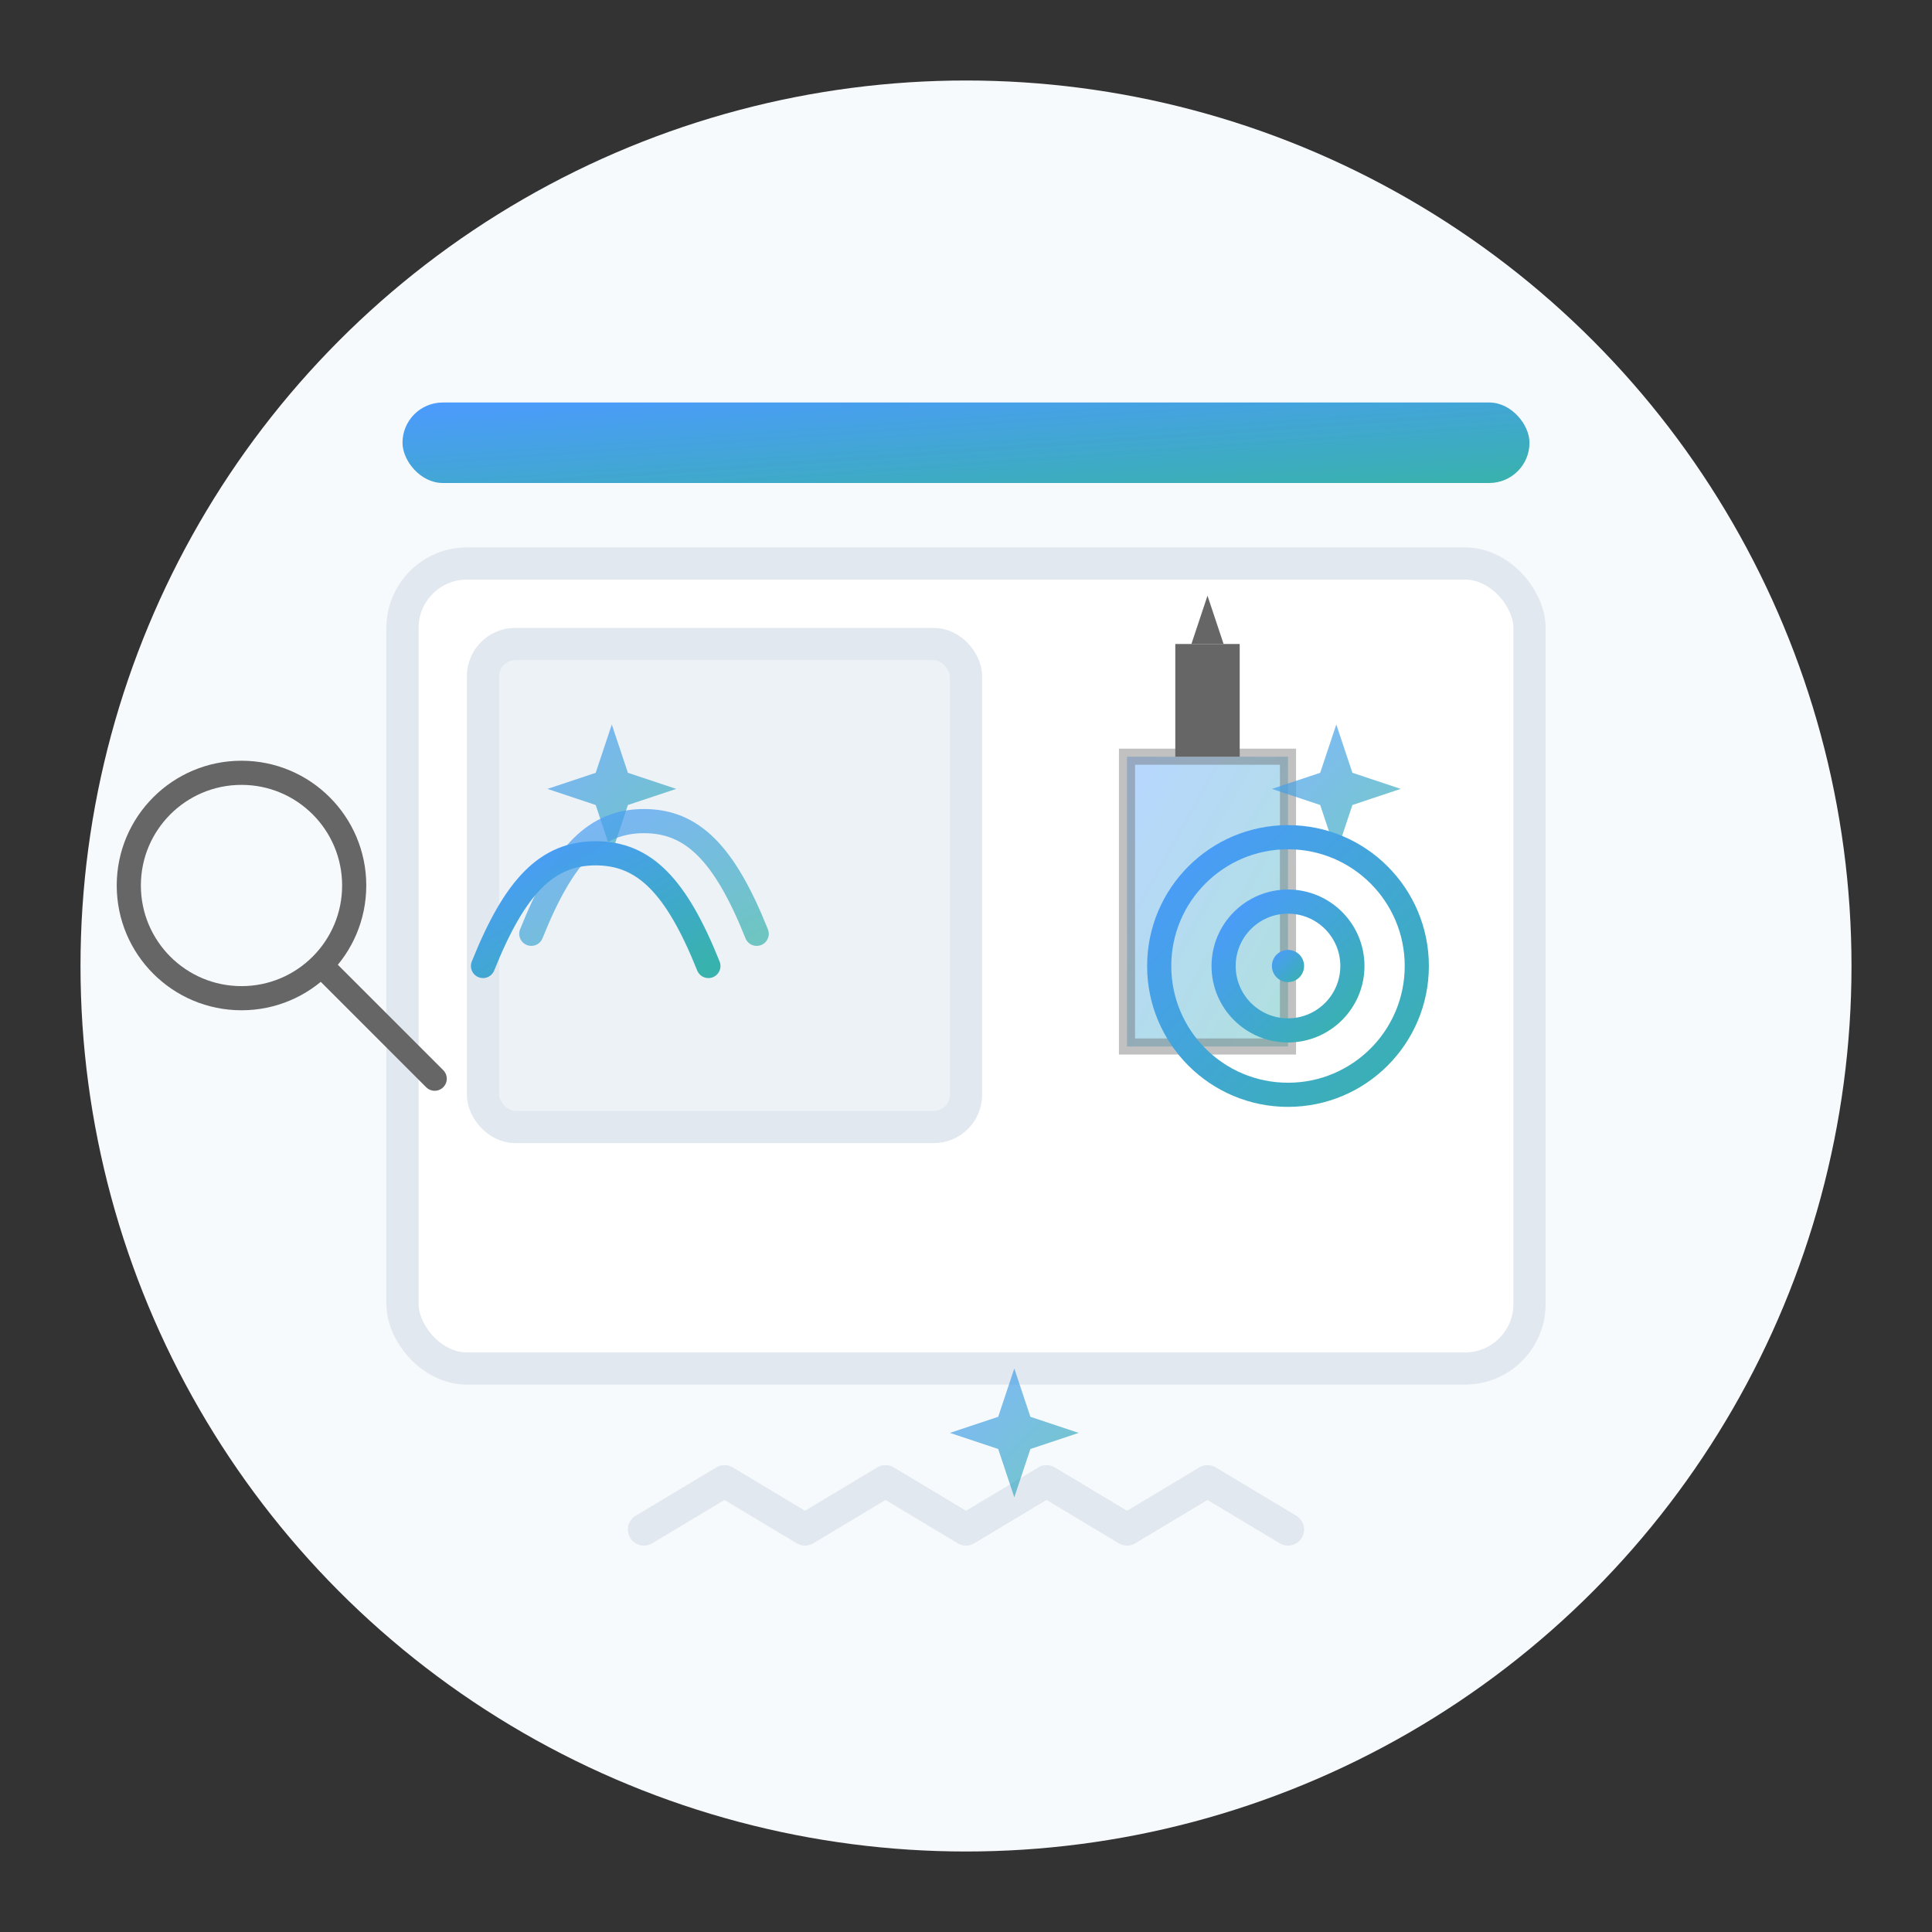 <svg xmlns="http://www.w3.org/2000/svg" width="120" height="120" viewBox="0 0 120 120">
  <rect x="0" y="0" width="120" height="120" fill="#333333" stroke="none"/>
  <defs>
    <linearGradient id="service3-gradient" x1="0%" y1="0%" x2="100%" y2="100%">
      <stop offset="0%" stop-color="#4c9aff" />
      <stop offset="100%" stop-color="#38b2ac" />
    </linearGradient>
  </defs>

  <!-- Background Circle -->
  <circle cx="60" cy="60" r="55" fill="#f7fafc" />
  
  <!-- Specialized Cleaning Concept -->
  <g transform="translate(20, 20)">
    <!-- Work Area Background -->
    <rect x="5" y="15" width="70" height="50" fill="white" stroke="#e2e8f0" stroke-width="2" rx="4" />
    
    <!-- Different Cleaning Surfaces/Elements -->
    <g transform="translate(25, 30)">
      <!-- Central Element - For Post-Construction -->
      <rect x="-15" y="-10" width="30" height="30" fill="#edf2f7" stroke="#e2e8f0" stroke-width="2" rx="2" />
      
      <!-- Specialized Tools -->
      <g transform="translate(-30, 5)">
        <!-- Magnifying Glass for detailed cleaning -->
        <circle cx="0" cy="0" r="7" fill="none" stroke="#666" stroke-width="1.5" />
        <line x1="5" y1="5" x2="12" y2="12" stroke="#666" stroke-width="1.5" stroke-linecap="round" />
      </g>
      
      <g transform="translate(30, 5)">
        <!-- Spray Bottle for special treatments -->
        <path d="M-5 -8 L5 -8 L5 10 L-5 10 Z" fill="url(#service3-gradient)" opacity="0.4" stroke="#666" stroke-width="1" rx="1" />
        <path d="M-2 -8 L2 -8 L2 -15 L-2 -15 Z" fill="#666" rx="1" />
        <path d="M-1 -15 L1 -15 L0 -18 Z" fill="#666" />
      </g>
    </g>
    
    <!-- Special Effect Elements to represent unique cleaning services -->
    <g transform="translate(20, 75)">
      <!-- Construction/Renovation Debris -->
      <path d="M0 0 L5 -3 L10 0 L15 -3 L20 0 L25 -3 L30 0 L35 -3 L40 0" 
            fill="none" stroke="#e2e8f0" stroke-width="2" stroke-linecap="round" stroke-linejoin="round" />
    </g>
    
    <!-- Sparkles and Clean Indicators -->
    <g transform="translate(15, 25)">
      <!-- Sparkle -->
      <path d="M3 0 L4 3 L7 4 L4 5 L3 8 L2 5 L-1 4 L2 3 Z" fill="url(#service3-gradient)" opacity="0.7" />
    </g>
    <g transform="translate(60, 25)">
      <!-- Sparkle -->
      <path d="M3 0 L4 3 L7 4 L4 5 L3 8 L2 5 L-1 4 L2 3 Z" fill="url(#service3-gradient)" opacity="0.7" />
    </g>
    <g transform="translate(40, 65)">
      <!-- Sparkle -->
      <path d="M3 0 L4 3 L7 4 L4 5 L3 8 L2 5 L-1 4 L2 3 Z" fill="url(#service3-gradient)" opacity="0.7" />
    </g>
    
    <!-- Special Cleaning Icons -->
    <g transform="translate(10, 40)">
      <!-- Steam Cleaning Symbol -->
      <path d="M0 0 C 2 -5, 4 -7, 7 -7 C 10 -7, 12 -5, 14 0" 
            fill="none" stroke="url(#service3-gradient)" stroke-width="1.5" stroke-linecap="round" />
      <path d="M3 -2 C 5 -7, 7 -9, 10 -9 C 13 -9, 15 -7, 17 -2" 
            fill="none" stroke="url(#service3-gradient)" stroke-width="1.5" stroke-linecap="round" opacity="0.7" />
    </g>
    
    <g transform="translate(60, 40)">
      <!-- Deep Cleaning Symbol -->
      <circle cx="0" cy="0" r="8" fill="none" stroke="url(#service3-gradient)" stroke-width="1.5" />
      <circle cx="0" cy="0" r="4" fill="none" stroke="url(#service3-gradient)" stroke-width="1.5" />
      <circle cx="0" cy="0" r="1" fill="url(#service3-gradient)" />
    </g>
    
    <!-- Tools that represent specialized cleaning -->
    <g transform="translate(40, 5)">
      <!-- Specialized Tools Label -->
      <rect x="-35" y="0" width="70" height="5" fill="url(#service3-gradient)" rx="2.5" />
    </g>
  </g>
</svg>
